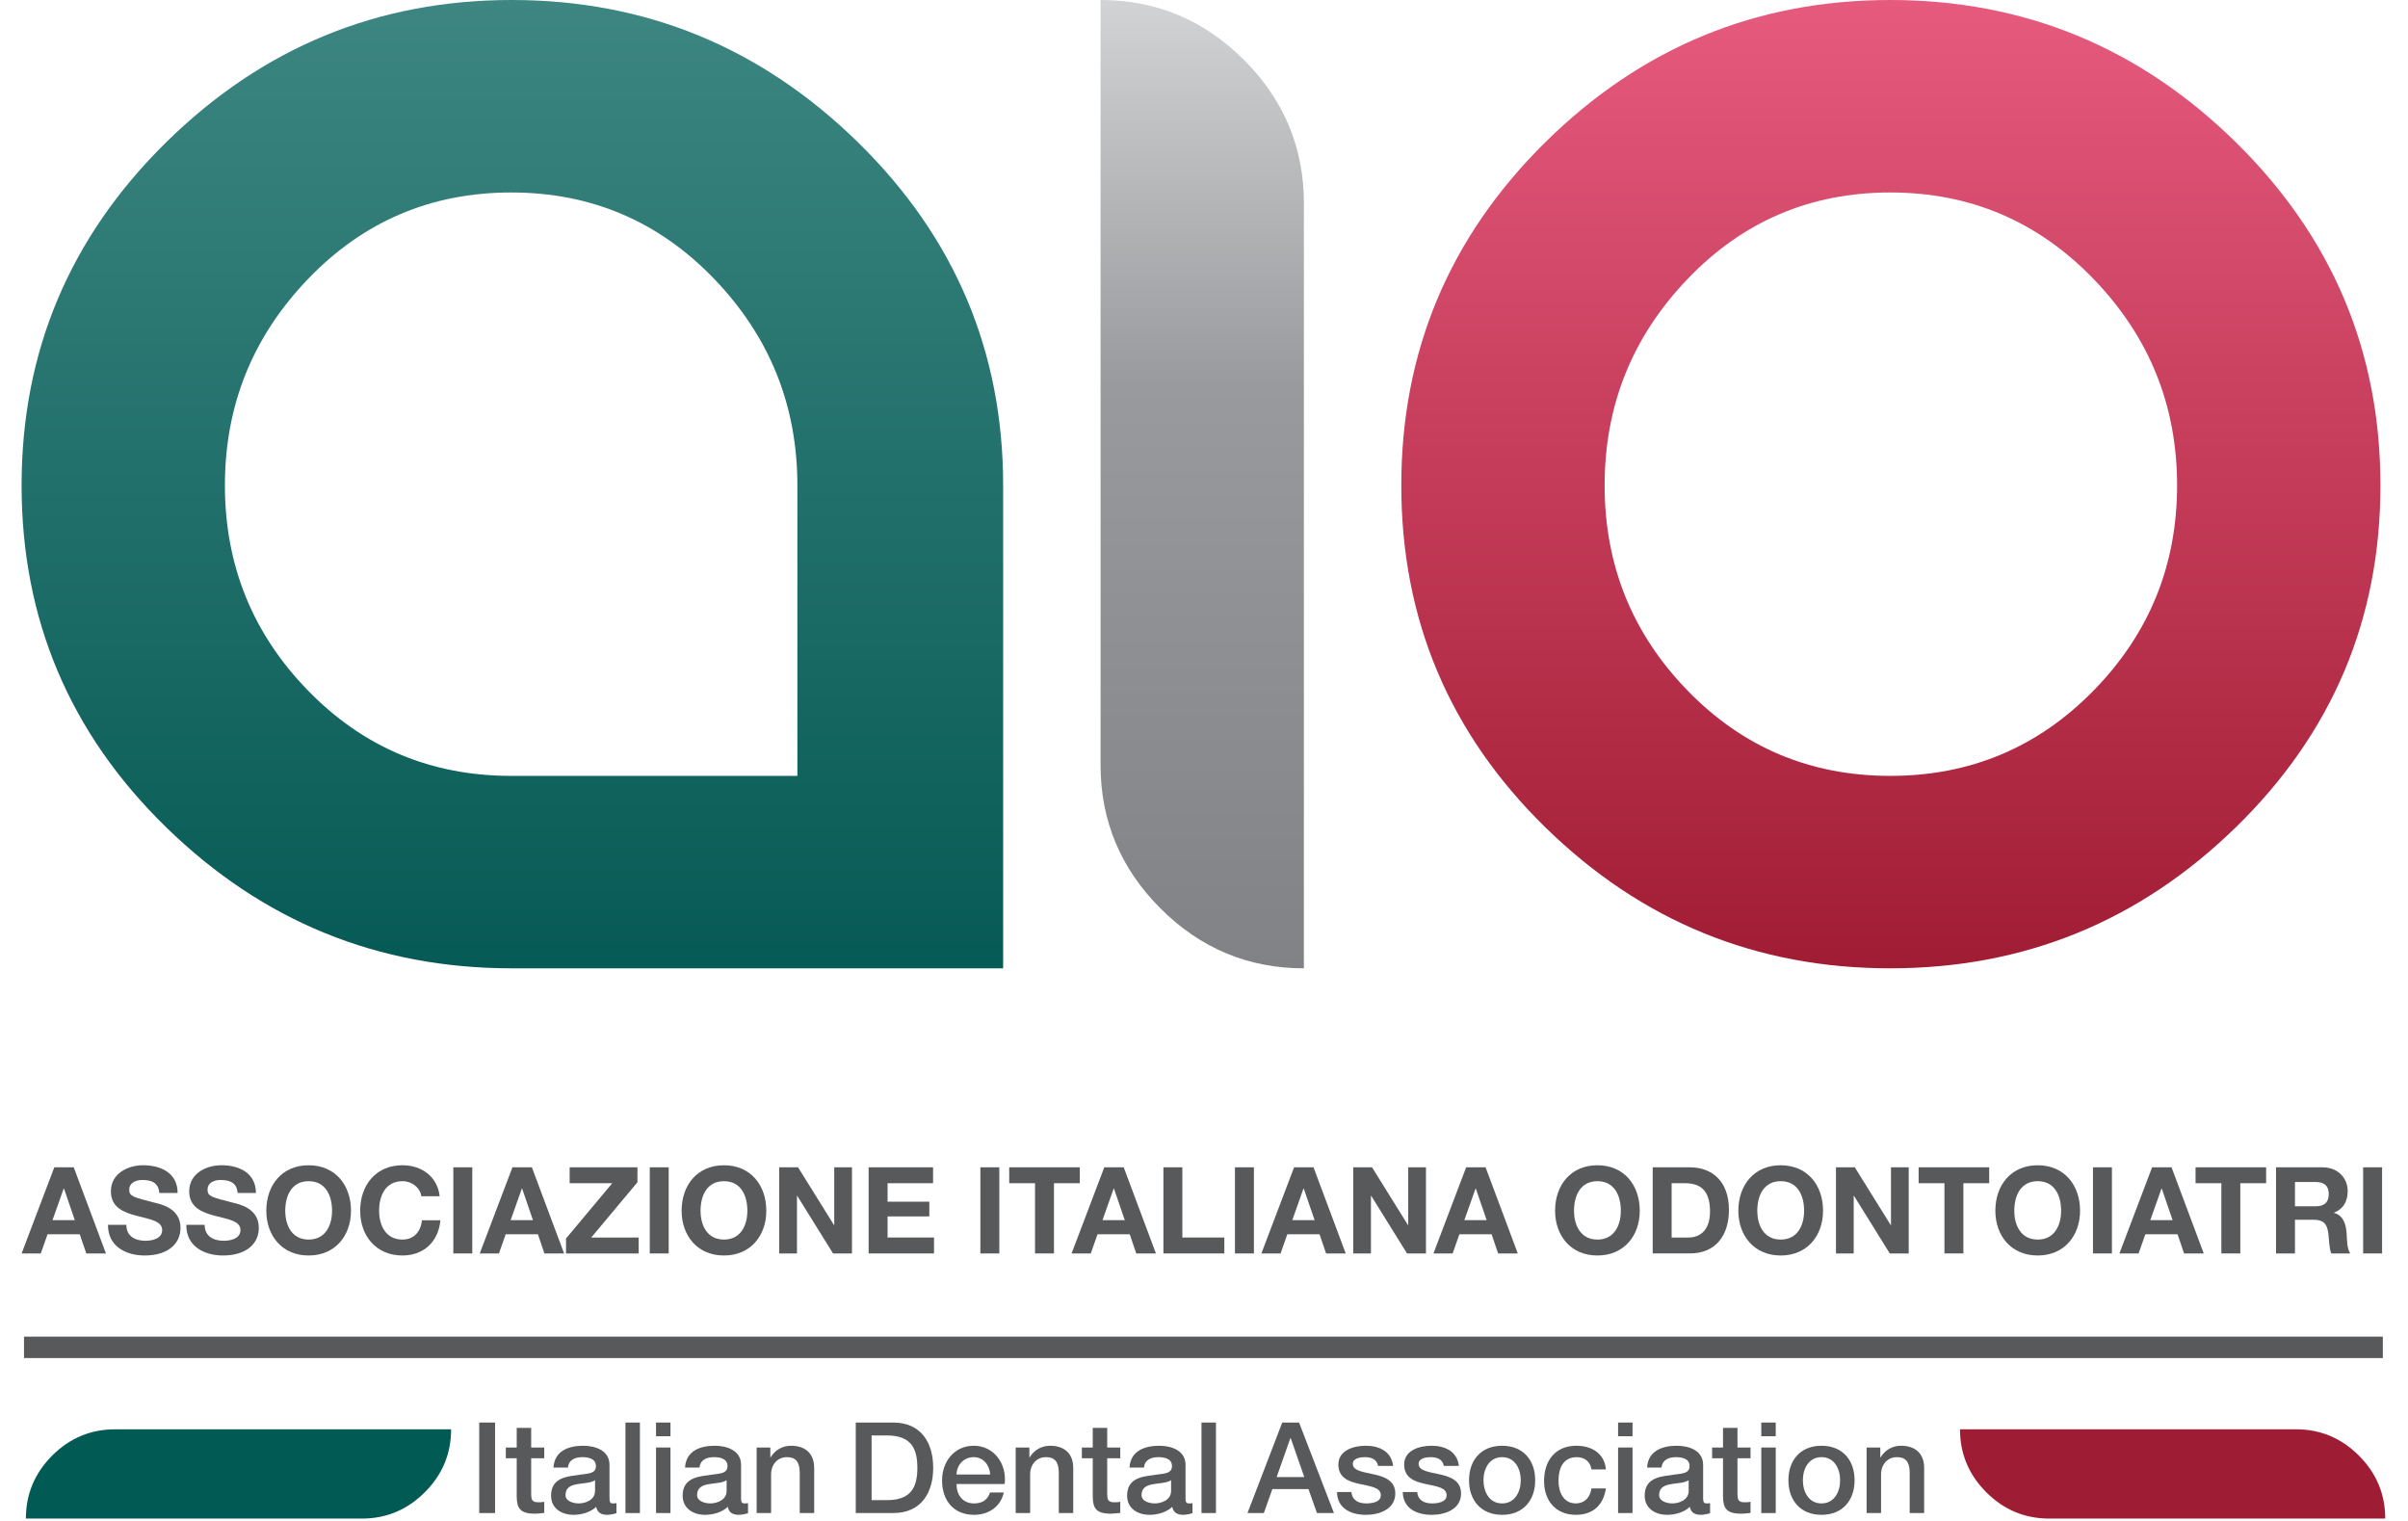<?xml version="1.0" encoding="UTF-8" standalone="no"?>
<!DOCTYPE svg PUBLIC "-//W3C//DTD SVG 1.1//EN" "http://www.w3.org/Graphics/SVG/1.1/DTD/svg11.dtd">
<svg width="100%" height="100%" viewBox="0 0 866 547" version="1.1" xmlns="http://www.w3.org/2000/svg" xmlns:xlink="http://www.w3.org/1999/xlink" xml:space="preserve" xmlns:serif="http://www.serif.com/" style="fill-rule:evenodd;clip-rule:evenodd;stroke-miterlimit:2;">
    <g transform="matrix(3.832,0,0,3.832,-31.017,-30.974)">
        <path d="M23.693,21.43C14.644,30.33 10.12,41.064 10.12,53.633C10.12,66.204 14.644,76.9 23.693,85.722C32.742,94.545 43.552,98.954 56.124,98.954L102.24,98.954L102.24,53.633C102.24,41.064 97.695,30.33 88.608,21.43C79.52,12.536 68.692,8.083 56.124,8.083C43.552,8.083 32.742,12.536 23.693,21.43ZM37,72.886C31.801,67.547 29.202,61.128 29.202,53.633C29.202,46.136 31.801,39.681 37,34.267C42.197,28.854 48.554,26.146 56.066,26.146C63.578,26.146 69.933,28.854 75.131,34.267C80.329,39.681 82.929,46.136 82.929,53.633L82.929,80.895L56.066,80.895C48.554,80.895 42.197,78.225 37,72.886Z" style="fill:url(#_Linear1);"/>
        <path d="M111.383,79.873C111.383,85.097 113.257,89.583 117.005,93.331C120.754,97.08 125.24,98.954 130.465,98.954L130.465,27.169C130.465,21.942 128.591,17.456 124.842,13.707C121.094,9.96 116.606,8.083 111.383,8.083L111.383,79.873Z" style="fill:url(#_Linear2);"/>
        <path d="M153.124,21.43C144.111,30.33 139.607,41.064 139.607,53.633C139.607,66.204 144.111,76.9 153.124,85.722C162.135,94.545 172.924,98.954 185.496,98.954C198.064,98.954 208.875,94.545 217.924,85.722C226.973,76.9 231.499,66.204 231.499,53.633C231.499,41.064 226.973,30.33 217.924,21.43C208.875,12.536 198.064,8.083 185.496,8.083C172.924,8.083 162.135,12.536 153.124,21.43ZM166.471,72.886C161.283,67.547 158.689,61.128 158.689,53.633C158.689,46.136 161.283,39.681 166.471,34.267C171.656,28.854 178,26.146 185.496,26.146C192.994,26.146 199.353,28.854 204.578,34.267C209.804,39.681 212.415,46.136 212.415,53.633C212.415,61.128 209.804,67.547 204.578,72.886C199.353,78.225 192.994,80.895 185.496,80.895C178,80.895 171.656,78.225 166.471,72.886Z" style="fill:url(#_Linear3);"/>
        <path d="M10.347,134.524L231.725,134.524" style="fill:none;stroke:rgb(88,89,91);stroke-width:2.01px;"/>
        <path d="M13.021,122.586L15.115,122.586L14.097,119.619L14.074,119.619L13.021,122.586ZM13.191,117.627L15.014,117.627L18.037,125.711L16.191,125.711L15.58,123.911L12.557,123.911L11.923,125.711L10.122,125.711L13.191,117.627Z" style="fill:rgb(88,89,91);fill-rule:nonzero;"/>
        <path d="M19.951,123.027C19.951,124.103 20.789,124.522 21.74,124.522C22.363,124.522 23.314,124.341 23.314,123.514C23.314,122.642 22.102,122.495 20.913,122.178C19.713,121.861 18.502,121.397 18.502,119.88C18.502,118.227 20.065,117.434 21.525,117.434C23.212,117.434 24.763,118.17 24.763,120.038L23.042,120.038C22.985,119.064 22.295,118.815 21.446,118.815C20.879,118.815 20.223,119.053 20.223,119.733C20.223,120.355 20.608,120.434 22.634,120.955C23.223,121.102 25.035,121.476 25.035,123.31C25.035,124.793 23.868,125.903 21.672,125.903C19.883,125.903 18.207,125.02 18.23,123.027L19.951,123.027Z" style="fill:rgb(88,89,91);fill-rule:nonzero;"/>
        <path d="M27.3,123.027C27.3,124.103 28.138,124.522 29.089,124.522C29.712,124.522 30.662,124.341 30.662,123.514C30.662,122.642 29.451,122.495 28.263,122.178C27.062,121.861 25.851,121.397 25.851,119.88C25.851,118.227 27.413,117.434 28.874,117.434C30.561,117.434 32.112,118.17 32.112,120.038L30.391,120.038C30.334,119.064 29.644,118.815 28.794,118.815C28.229,118.815 27.572,119.053 27.572,119.733C27.572,120.355 27.957,120.434 29.983,120.955C30.572,121.102 32.384,121.476 32.384,123.31C32.384,124.793 31.217,125.903 29.021,125.903C27.232,125.903 25.556,125.02 25.579,123.027L27.3,123.027Z" style="fill:rgb(88,89,91);fill-rule:nonzero;"/>
        <path d="M37.061,124.409C38.658,124.409 39.258,123.05 39.258,121.703C39.258,120.288 38.658,118.929 37.061,118.929C35.465,118.929 34.865,120.288 34.865,121.703C34.865,123.05 35.465,124.409 37.061,124.409ZM37.061,117.435C39.563,117.435 41.035,119.303 41.035,121.703C41.035,124.035 39.563,125.903 37.061,125.903C34.559,125.903 33.087,124.035 33.087,121.703C33.087,119.303 34.559,117.435 37.061,117.435Z" style="fill:rgb(88,89,91);fill-rule:nonzero;"/>
        <path d="M47.637,120.344C47.524,119.54 46.754,118.929 45.871,118.929C44.274,118.929 43.674,120.287 43.674,121.703C43.674,123.05 44.274,124.409 45.871,124.409C46.958,124.409 47.569,123.661 47.705,122.597L49.426,122.597C49.245,124.612 47.852,125.903 45.871,125.903C43.369,125.903 41.897,124.035 41.897,121.703C41.897,119.302 43.369,117.434 45.871,117.434C47.648,117.434 49.143,118.476 49.358,120.344L47.637,120.344Z" style="fill:rgb(88,89,91);fill-rule:nonzero;"/>
        <rect x="50.64" y="117.627" width="1.777" height="8.084" style="fill:rgb(88,89,91);fill-rule:nonzero;"/>
        <path d="M56.018,122.586L58.112,122.586L57.094,119.619L57.071,119.619L56.018,122.586ZM56.188,117.627L58.011,117.627L61.034,125.711L59.188,125.711L58.577,123.911L55.554,123.911L54.92,125.711L53.119,125.711L56.188,117.627Z" style="fill:rgb(88,89,91);fill-rule:nonzero;"/>
        <path d="M61.216,124.307L65.552,119.122L61.556,119.122L61.556,117.627L67.919,117.627L67.919,119.031L63.582,124.217L68.032,124.217L68.032,125.711L61.216,125.711L61.216,124.307Z" style="fill:rgb(88,89,91);fill-rule:nonzero;"/>
        <rect x="69.075" y="117.627" width="1.777" height="8.084" style="fill:rgb(88,89,91);fill-rule:nonzero;"/>
        <path d="M76.038,124.409C77.634,124.409 78.235,123.05 78.235,121.703C78.235,120.288 77.634,118.929 76.038,118.929C74.442,118.929 73.842,120.288 73.842,121.703C73.842,123.05 74.442,124.409 76.038,124.409ZM76.038,117.435C78.54,117.435 80.012,119.303 80.012,121.703C80.012,124.035 78.54,125.903 76.038,125.903C73.536,125.903 72.064,124.035 72.064,121.703C72.064,119.303 73.536,117.435 76.038,117.435Z" style="fill:rgb(88,89,91);fill-rule:nonzero;"/>
        <path d="M81.225,117.627L82.992,117.627L86.366,123.05L86.388,123.05L86.388,117.627L88.052,117.627L88.052,125.711L86.275,125.711L82.912,120.299L82.89,120.299L82.89,125.711L81.225,125.711L81.225,117.627Z" style="fill:rgb(88,89,91);fill-rule:nonzero;"/>
        <path d="M89.616,117.627L95.662,117.627L95.662,119.121L91.393,119.121L91.393,120.854L95.311,120.854L95.311,122.235L91.393,122.235L91.393,124.216L95.753,124.216L95.753,125.711L89.616,125.711L89.616,117.627Z" style="fill:rgb(88,89,91);fill-rule:nonzero;"/>
        <rect x="100.103" y="117.627" width="1.777" height="8.084" style="fill:rgb(88,89,91);fill-rule:nonzero;"/>
        <path d="M105.232,119.121L102.809,119.121L102.809,117.627L109.433,117.627L109.433,119.121L107.01,119.121L107.01,125.71L105.232,125.71L105.232,119.121Z" style="fill:rgb(88,89,91);fill-rule:nonzero;"/>
        <path d="M111.562,122.586L113.656,122.586L112.638,119.619L112.615,119.619L111.562,122.586ZM111.732,117.627L113.555,117.627L116.578,125.711L114.732,125.711L114.121,123.911L111.098,123.911L110.464,125.711L108.663,125.711L111.732,117.627Z" style="fill:rgb(88,89,91);fill-rule:nonzero;"/>
        <path d="M117.281,117.627L119.058,117.627L119.058,124.216L122.999,124.216L122.999,125.711L117.281,125.711L117.281,117.627Z" style="fill:rgb(88,89,91);fill-rule:nonzero;"/>
        <rect x="123.996" y="117.627" width="1.778" height="8.084" style="fill:rgb(88,89,91);fill-rule:nonzero;"/>
        <path d="M129.375,122.586L131.47,122.586L130.451,119.619L130.427,119.619L129.375,122.586ZM129.545,117.627L131.368,117.627L134.391,125.711L132.546,125.711L131.934,123.911L128.91,123.911L128.276,125.711L126.476,125.711L129.545,117.627Z" style="fill:rgb(88,89,91);fill-rule:nonzero;"/>
        <path d="M135.094,117.627L136.86,117.627L140.234,123.05L140.257,123.05L140.257,117.627L141.921,117.627L141.921,125.711L140.143,125.711L136.781,120.299L136.758,120.299L136.758,125.711L135.094,125.711L135.094,117.627Z" style="fill:rgb(88,89,91);fill-rule:nonzero;"/>
        <path d="M145.523,122.586L147.617,122.586L146.599,119.619L146.576,119.619L145.523,122.586ZM145.693,117.627L147.516,117.627L150.539,125.711L148.693,125.711L148.082,123.911L145.059,123.911L144.425,125.711L142.624,125.711L145.693,117.627Z" style="fill:rgb(88,89,91);fill-rule:nonzero;"/>
        <path d="M158.013,124.409C159.61,124.409 160.21,123.05 160.21,121.703C160.21,120.288 159.61,118.929 158.013,118.929C156.417,118.929 155.817,120.288 155.817,121.703C155.817,123.05 156.417,124.409 158.013,124.409ZM158.013,117.435C160.515,117.435 161.987,119.303 161.987,121.703C161.987,124.035 160.515,125.903 158.013,125.903C155.511,125.903 154.039,124.035 154.039,121.703C154.039,119.303 155.511,117.435 158.013,117.435Z" style="fill:rgb(88,89,91);fill-rule:nonzero;"/>
        <path d="M164.978,124.216L166.563,124.216C167.594,124.216 168.579,123.582 168.579,121.793C168.579,120.163 168.012,119.121 166.246,119.121L164.978,119.121L164.978,124.216ZM163.201,117.627L166.687,117.627C168.782,117.627 170.356,118.94 170.356,121.623C170.356,123.967 169.156,125.71 166.687,125.71L163.201,125.71L163.201,117.627Z" style="fill:rgb(88,89,91);fill-rule:nonzero;"/>
        <path d="M175.214,124.409C176.81,124.409 177.41,123.05 177.41,121.703C177.41,120.288 176.81,118.929 175.214,118.929C173.617,118.929 173.017,120.288 173.017,121.703C173.017,123.05 173.617,124.409 175.214,124.409ZM175.214,117.435C177.716,117.435 179.188,119.303 179.188,121.703C179.188,124.035 177.716,125.903 175.214,125.903C172.712,125.903 171.239,124.035 171.239,121.703C171.239,119.303 172.712,117.435 175.214,117.435Z" style="fill:rgb(88,89,91);fill-rule:nonzero;"/>
        <path d="M180.401,117.627L182.167,117.627L185.541,123.05L185.564,123.05L185.564,117.627L187.228,117.627L187.228,125.711L185.451,125.711L182.088,120.299L182.065,120.299L182.065,125.711L180.401,125.711L180.401,117.627Z" style="fill:rgb(88,89,91);fill-rule:nonzero;"/>
        <path d="M190.581,119.121L188.158,119.121L188.158,117.627L194.781,117.627L194.781,119.121L192.358,119.121L192.358,125.71L190.581,125.71L190.581,119.121Z" style="fill:rgb(88,89,91);fill-rule:nonzero;"/>
        <path d="M199.334,124.409C200.93,124.409 201.53,123.05 201.53,121.703C201.53,120.288 200.93,118.929 199.334,118.929C197.737,118.929 197.137,120.288 197.137,121.703C197.137,123.05 197.737,124.409 199.334,124.409ZM199.334,117.435C201.836,117.435 203.308,119.303 203.308,121.703C203.308,124.035 201.836,125.903 199.334,125.903C196.832,125.903 195.359,124.035 195.359,121.703C195.359,119.303 196.832,117.435 199.334,117.435Z" style="fill:rgb(88,89,91);fill-rule:nonzero;"/>
        <rect x="204.521" y="117.627" width="1.778" height="8.084" style="fill:rgb(88,89,91);fill-rule:nonzero;"/>
        <path d="M209.9,122.586L211.994,122.586L210.975,119.619L210.953,119.619L209.9,122.586ZM210.07,117.627L211.893,117.627L214.916,125.711L213.07,125.711L212.459,123.911L209.436,123.911L208.802,125.711L207.002,125.711L210.07,117.627Z" style="fill:rgb(88,89,91);fill-rule:nonzero;"/>
        <path d="M216.57,119.121L214.147,119.121L214.147,117.627L220.77,117.627L220.77,119.121L218.347,119.121L218.347,125.71L216.57,125.71L216.57,119.121Z" style="fill:rgb(88,89,91);fill-rule:nonzero;"/>
        <path d="M223.477,121.284L225.424,121.284C226.217,121.284 226.647,120.944 226.647,120.129C226.647,119.348 226.217,119.008 225.424,119.008L223.477,119.008L223.477,121.284ZM221.7,117.627L226.058,117.627C227.507,117.627 228.425,118.635 228.425,119.857C228.425,120.809 228.04,121.522 227.146,121.884L227.146,121.907C228.017,122.133 228.266,122.982 228.323,123.797C228.357,124.307 228.346,125.258 228.662,125.711L226.885,125.711C226.67,125.201 226.692,124.42 226.602,123.775C226.477,122.926 226.149,122.552 225.254,122.552L223.477,122.552L223.477,125.711L221.7,125.711L221.7,117.627Z" style="fill:rgb(88,89,91);fill-rule:nonzero;"/>
        <rect x="229.876" y="117.627" width="1.777" height="8.084" style="fill:rgb(88,89,91);fill-rule:nonzero;"/>
        <rect x="53.069" y="141.58" width="1.487" height="8.493" style="fill:rgb(88,89,91);fill-rule:nonzero;"/>
        <path d="M55.566,143.923L56.589,143.923L56.589,142.079L57.945,142.079L57.945,143.923L59.171,143.923L59.171,144.934L57.945,144.934L57.945,148.217C57.945,148.776 57.993,149.062 58.599,149.062C58.79,149.062 58.98,149.062 59.171,149.014L59.171,150.061C58.873,150.085 58.588,150.132 58.29,150.132C56.875,150.132 56.613,149.585 56.589,148.562L56.589,144.934L55.566,144.934L55.566,143.923Z" style="fill:rgb(88,89,91);fill-rule:nonzero;"/>
        <path d="M63.94,146.992C63.524,147.266 62.869,147.254 62.275,147.361C61.692,147.456 61.169,147.67 61.169,148.384C61.169,148.99 61.942,149.169 62.417,149.169C63.012,149.169 63.94,148.86 63.94,148.003L63.94,146.992ZM65.296,148.705C65.296,149.038 65.367,149.169 65.618,149.169C65.701,149.169 65.808,149.169 65.95,149.145L65.95,150.085C65.748,150.156 65.32,150.24 65.094,150.24C64.547,150.24 64.154,150.049 64.047,149.49C63.512,150.013 62.644,150.24 61.918,150.24C60.812,150.24 59.813,149.645 59.813,148.443C59.813,146.909 61.038,146.659 62.18,146.528C63.155,146.35 64.023,146.457 64.023,145.66C64.023,144.958 63.298,144.827 62.751,144.827C61.989,144.827 61.454,145.137 61.395,145.803L60.038,145.803C60.134,144.221 61.478,143.757 62.834,143.757C64.035,143.757 65.296,144.244 65.296,145.541L65.296,148.705Z" style="fill:rgb(88,89,91);fill-rule:nonzero;"/>
        <rect x="66.795" y="141.58" width="1.356" height="8.493" style="fill:rgb(88,89,91);fill-rule:nonzero;"/>
        <path d="M69.662,143.923L71.018,143.923L71.018,150.073L69.662,150.073L69.662,143.923ZM69.662,141.58L71.018,141.58L71.018,142.865L69.662,142.865L69.662,141.58Z" style="fill:rgb(88,89,91);fill-rule:nonzero;"/>
        <path d="M76.287,146.992C75.871,147.266 75.216,147.254 74.622,147.361C74.039,147.456 73.516,147.67 73.516,148.384C73.516,148.99 74.289,149.169 74.764,149.169C75.359,149.169 76.287,148.86 76.287,148.003L76.287,146.992ZM77.643,148.705C77.643,149.038 77.714,149.169 77.965,149.169C78.048,149.169 78.155,149.169 78.297,149.145L78.297,150.085C78.095,150.156 77.667,150.24 77.441,150.24C76.894,150.24 76.501,150.049 76.394,149.49C75.859,150.013 74.991,150.24 74.265,150.24C73.159,150.24 72.16,149.645 72.16,148.443C72.16,146.909 73.385,146.659 74.527,146.528C75.502,146.35 76.37,146.457 76.37,145.66C76.37,144.958 75.645,144.827 75.098,144.827C74.336,144.827 73.801,145.137 73.742,145.803L72.385,145.803C72.481,144.221 73.825,143.757 75.181,143.757C76.382,143.757 77.643,144.244 77.643,145.541L77.643,148.705Z" style="fill:rgb(88,89,91);fill-rule:nonzero;"/>
        <path d="M79.106,143.923L80.39,143.923L80.39,144.827L80.414,144.851C80.819,144.173 81.52,143.757 82.329,143.757C83.662,143.757 84.506,144.47 84.506,145.85L84.506,150.073L83.15,150.073L83.15,146.207C83.126,145.243 82.746,144.827 81.949,144.827C81.045,144.827 80.462,145.541 80.462,146.445L80.462,150.073L79.106,150.073L79.106,143.923Z" style="fill:rgb(88,89,91);fill-rule:nonzero;"/>
        <path d="M89.894,148.86L91.357,148.86C93.689,148.86 94.188,147.528 94.188,145.827C94.188,144.126 93.689,142.793 91.357,142.793L89.894,142.793L89.894,148.86ZM88.407,141.58L91.928,141.58C94.545,141.58 95.675,143.483 95.675,145.827C95.675,148.17 94.545,150.073 91.928,150.073L88.407,150.073L88.407,141.58Z" style="fill:rgb(88,89,91);fill-rule:nonzero;"/>
        <path d="M101.027,146.457C100.979,145.601 100.397,144.827 99.481,144.827C98.541,144.827 97.899,145.541 97.863,146.457L101.027,146.457ZM97.863,147.349C97.863,148.313 98.386,149.169 99.516,149.169C100.302,149.169 100.777,148.824 101.015,148.146L102.3,148.146C102.003,149.49 100.861,150.24 99.516,150.24C97.589,150.24 96.507,148.896 96.507,147.004C96.507,145.256 97.649,143.757 99.481,143.757C101.42,143.757 102.609,145.505 102.383,147.349L97.863,147.349Z" style="fill:rgb(88,89,91);fill-rule:nonzero;"/>
        <path d="M103.418,143.923L104.702,143.923L104.702,144.827L104.726,144.851C105.131,144.173 105.832,143.757 106.642,143.757C107.974,143.757 108.818,144.47 108.818,145.85L108.818,150.073L107.462,150.073L107.462,146.207C107.438,145.243 107.058,144.827 106.261,144.827C105.357,144.827 104.774,145.541 104.774,146.445L104.774,150.073L103.418,150.073L103.418,143.923Z" style="fill:rgb(88,89,91);fill-rule:nonzero;"/>
        <path d="M109.627,143.923L110.65,143.923L110.65,142.079L112.006,142.079L112.006,143.923L113.231,143.923L113.231,144.934L112.006,144.934L112.006,148.217C112.006,148.776 112.053,149.062 112.66,149.062C112.85,149.062 113.041,149.062 113.231,149.014L113.231,150.061C112.934,150.085 112.648,150.132 112.351,150.132C110.935,150.132 110.674,149.585 110.65,148.562L110.65,144.934L109.627,144.934L109.627,143.923Z" style="fill:rgb(88,89,91);fill-rule:nonzero;"/>
        <path d="M118.001,146.992C117.584,147.266 116.93,147.254 116.336,147.361C115.753,147.456 115.229,147.67 115.229,148.384C115.229,148.99 116.003,149.169 116.478,149.169C117.073,149.169 118.001,148.86 118.001,148.003L118.001,146.992ZM119.357,148.705C119.357,149.038 119.428,149.169 119.678,149.169C119.761,149.169 119.869,149.169 120.011,149.145L120.011,150.085C119.809,150.156 119.381,150.24 119.155,150.24C118.608,150.24 118.215,150.049 118.108,149.49C117.572,150.013 116.704,150.24 115.979,150.24C114.873,150.24 113.873,149.645 113.873,148.443C113.873,146.909 115.099,146.659 116.24,146.528C117.216,146.35 118.084,146.457 118.084,145.66C118.084,144.958 117.359,144.827 116.811,144.827C116.05,144.827 115.515,145.137 115.455,145.803L114.099,145.803C114.194,144.221 115.539,143.757 116.895,143.757C118.096,143.757 119.357,144.244 119.357,145.541L119.357,148.705Z" style="fill:rgb(88,89,91);fill-rule:nonzero;"/>
        <rect x="120.855" y="141.58" width="1.356" height="8.493" style="fill:rgb(88,89,91);fill-rule:nonzero;"/>
        <path d="M127.909,146.695L130.502,146.695L129.229,143.043L129.194,143.043L127.909,146.695ZM128.432,141.58L130.014,141.58L133.285,150.073L131.692,150.073L130.895,147.825L127.504,147.825L126.707,150.073L125.173,150.073L128.432,141.58Z" style="fill:rgb(88,89,91);fill-rule:nonzero;"/>
        <path d="M134.927,148.099C134.998,148.884 135.592,149.169 136.318,149.169C136.83,149.169 137.722,149.063 137.686,148.361C137.65,147.647 136.663,147.564 135.676,147.338C134.677,147.123 133.701,146.767 133.701,145.518C133.701,144.173 135.153,143.757 136.271,143.757C137.532,143.757 138.674,144.28 138.84,145.649L137.425,145.649C137.306,145.006 136.77,144.827 136.176,144.827C135.783,144.827 135.058,144.923 135.058,145.458C135.058,146.124 136.056,146.219 137.056,146.445C138.043,146.672 139.042,147.028 139.042,148.241C139.042,149.705 137.568,150.24 136.295,150.24C134.748,150.24 133.595,149.55 133.571,148.099L134.927,148.099Z" style="fill:rgb(88,89,91);fill-rule:nonzero;"/>
        <path d="M141.1,148.099C141.171,148.884 141.766,149.169 142.491,149.169C143.003,149.169 143.895,149.063 143.86,148.361C143.824,147.647 142.836,147.564 141.849,147.338C140.85,147.123 139.875,146.767 139.875,145.518C139.875,144.173 141.326,143.757 142.444,143.757C143.705,143.757 144.847,144.28 145.013,145.649L143.598,145.649C143.479,145.006 142.944,144.827 142.349,144.827C141.956,144.827 141.231,144.923 141.231,145.458C141.231,146.124 142.23,146.219 143.229,146.445C144.216,146.672 145.215,147.028 145.215,148.241C145.215,149.705 143.741,150.24 142.468,150.24C140.921,150.24 139.768,149.55 139.744,148.099L141.1,148.099Z" style="fill:rgb(88,89,91);fill-rule:nonzero;"/>
        <path d="M150.817,146.992C150.817,145.933 150.282,144.827 149.068,144.827C147.855,144.827 147.32,145.933 147.32,146.992C147.32,148.063 147.855,149.169 149.068,149.169C150.282,149.169 150.817,148.063 150.817,146.992ZM145.964,146.992C145.964,145.113 147.094,143.757 149.068,143.757C151.043,143.757 152.173,145.113 152.173,146.992C152.173,148.883 151.043,150.24 149.068,150.24C147.094,150.24 145.964,148.883 145.964,146.992Z" style="fill:rgb(88,89,91);fill-rule:nonzero;"/>
        <path d="M157.454,145.981C157.347,145.232 156.8,144.827 156.051,144.827C155.349,144.827 154.362,145.196 154.362,147.064C154.362,148.087 154.813,149.169 155.991,149.169C156.776,149.169 157.323,148.646 157.454,147.765L158.81,147.765C158.561,149.359 157.573,150.239 155.991,150.239C154.064,150.239 153.005,148.871 153.005,147.064C153.005,145.208 154.017,143.757 156.039,143.757C157.466,143.757 158.68,144.47 158.81,145.981L157.454,145.981Z" style="fill:rgb(88,89,91);fill-rule:nonzero;"/>
        <path d="M159.952,143.923L161.308,143.923L161.308,150.073L159.952,150.073L159.952,143.923ZM159.952,141.58L161.308,141.58L161.308,142.865L159.952,142.865L159.952,141.58Z" style="fill:rgb(88,89,91);fill-rule:nonzero;"/>
        <path d="M166.577,146.992C166.16,147.266 165.506,147.254 164.912,147.361C164.329,147.456 163.805,147.67 163.805,148.384C163.805,148.99 164.579,149.169 165.054,149.169C165.649,149.169 166.577,148.86 166.577,148.003L166.577,146.992ZM167.933,148.705C167.933,149.038 168.004,149.169 168.254,149.169C168.337,149.169 168.444,149.169 168.587,149.145L168.587,150.085C168.385,150.156 167.957,150.24 167.73,150.24C167.183,150.24 166.791,150.049 166.684,149.49C166.148,150.013 165.28,150.24 164.555,150.24C163.449,150.24 162.449,149.645 162.449,148.443C162.449,146.909 163.674,146.659 164.816,146.528C165.792,146.35 166.66,146.457 166.66,145.66C166.66,144.958 165.934,144.827 165.388,144.827C164.626,144.827 164.091,145.137 164.031,145.803L162.675,145.803C162.77,144.221 164.115,143.757 165.47,143.757C166.672,143.757 167.933,144.244 167.933,145.541L167.933,148.705Z" style="fill:rgb(88,89,91);fill-rule:nonzero;"/>
        <path d="M168.777,143.923L169.8,143.923L169.8,142.079L171.156,142.079L171.156,143.923L172.382,143.923L172.382,144.934L171.156,144.934L171.156,148.217C171.156,148.776 171.204,149.062 171.81,149.062C172.001,149.062 172.191,149.062 172.382,149.014L172.382,150.061C172.084,150.085 171.799,150.132 171.501,150.132C170.086,150.132 169.824,149.585 169.8,148.562L169.8,144.934L168.777,144.934L168.777,143.923Z" style="fill:rgb(88,89,91);fill-rule:nonzero;"/>
        <path d="M173.392,143.923L174.748,143.923L174.748,150.073L173.392,150.073L173.392,143.923ZM173.392,141.58L174.748,141.58L174.748,142.865L173.392,142.865L173.392,141.58Z" style="fill:rgb(88,89,91);fill-rule:nonzero;"/>
        <path d="M180.791,146.992C180.791,145.933 180.256,144.827 179.042,144.827C177.829,144.827 177.294,145.933 177.294,146.992C177.294,148.063 177.829,149.169 179.042,149.169C180.256,149.169 180.791,148.063 180.791,146.992ZM175.938,146.992C175.938,145.113 177.068,143.757 179.042,143.757C181.017,143.757 182.147,145.113 182.147,146.992C182.147,148.883 181.017,150.24 179.042,150.24C177.068,150.24 175.938,148.883 175.938,146.992Z" style="fill:rgb(88,89,91);fill-rule:nonzero;"/>
        <path d="M183.276,143.923L184.561,143.923L184.561,144.827L184.585,144.851C184.989,144.173 185.691,143.757 186.5,143.757C187.832,143.757 188.677,144.47 188.677,145.85L188.677,150.073L187.32,150.073L187.32,146.207C187.297,145.243 186.916,144.827 186.12,144.827C185.215,144.827 184.632,145.541 184.632,146.445L184.632,150.073L183.276,150.073L183.276,143.923Z" style="fill:rgb(88,89,91);fill-rule:nonzero;"/>
        <path d="M18.904,142.213C16.609,142.213 14.639,143.036 12.992,144.682C11.346,146.329 10.524,148.299 10.524,150.593L42.051,150.593C44.346,150.593 46.316,149.77 47.962,148.124C49.609,146.478 50.432,144.507 50.432,142.213L18.904,142.213Z" style="fill:url(#_Linear4);"/>
        <path d="M192.04,142.213C192.04,144.508 192.863,146.478 194.509,148.124C196.155,149.77 198.125,150.593 200.42,150.593L231.949,150.593C231.949,148.3 231.125,146.329 229.478,144.683C227.832,143.036 225.862,142.213 223.566,142.213L192.04,142.213Z" style="fill:url(#_Linear5);"/>
    </g>
    <defs>
        <linearGradient id="_Linear1" x1="0" y1="0" x2="1" y2="0" gradientUnits="userSpaceOnUse" gradientTransform="matrix(0,-90.87,90.87,-0,56.18,98.953)"><stop offset="0" style="stop-color:rgb(6,90,85);stop-opacity:1"/><stop offset="1" style="stop-color:rgb(61,134,129);stop-opacity:1"/></linearGradient>
        <linearGradient id="_Linear2" x1="0" y1="0" x2="1" y2="0" gradientUnits="userSpaceOnUse" gradientTransform="matrix(0,-90.87,90.87,-0,120.924,98.953)"><stop offset="0" style="stop-color:rgb(128,130,133);stop-opacity:1"/><stop offset="0.6" style="stop-color:rgb(152,154,157);stop-opacity:1"/><stop offset="1" style="stop-color:rgb(209,211,212);stop-opacity:1"/></linearGradient>
        <linearGradient id="_Linear3" x1="0" y1="0" x2="1" y2="0" gradientUnits="userSpaceOnUse" gradientTransform="matrix(0,-90.87,90.87,-0,185.552,98.953)"><stop offset="0" style="stop-color:rgb(160,28,51);stop-opacity:1"/><stop offset="1" style="stop-color:rgb(230,90,126);stop-opacity:1"/></linearGradient>
        <linearGradient id="_Linear4" x1="0" y1="0" x2="1" y2="0" gradientUnits="userSpaceOnUse" gradientTransform="matrix(0,8.38,8.38,0,30.478,150.593)"><stop offset="0" style="stop-color:rgb(2,90,85);stop-opacity:1"/><stop offset="1" style="stop-color:rgb(57,131,127);stop-opacity:1"/></linearGradient>
        <linearGradient id="_Linear5" x1="0" y1="0" x2="1" y2="0" gradientUnits="userSpaceOnUse" gradientTransform="matrix(0,8.38,8.38,0,211.994,150.593)"><stop offset="0" style="stop-color:rgb(159,29,52);stop-opacity:1"/><stop offset="1" style="stop-color:rgb(227,88,123);stop-opacity:1"/></linearGradient>
    </defs>
</svg>
